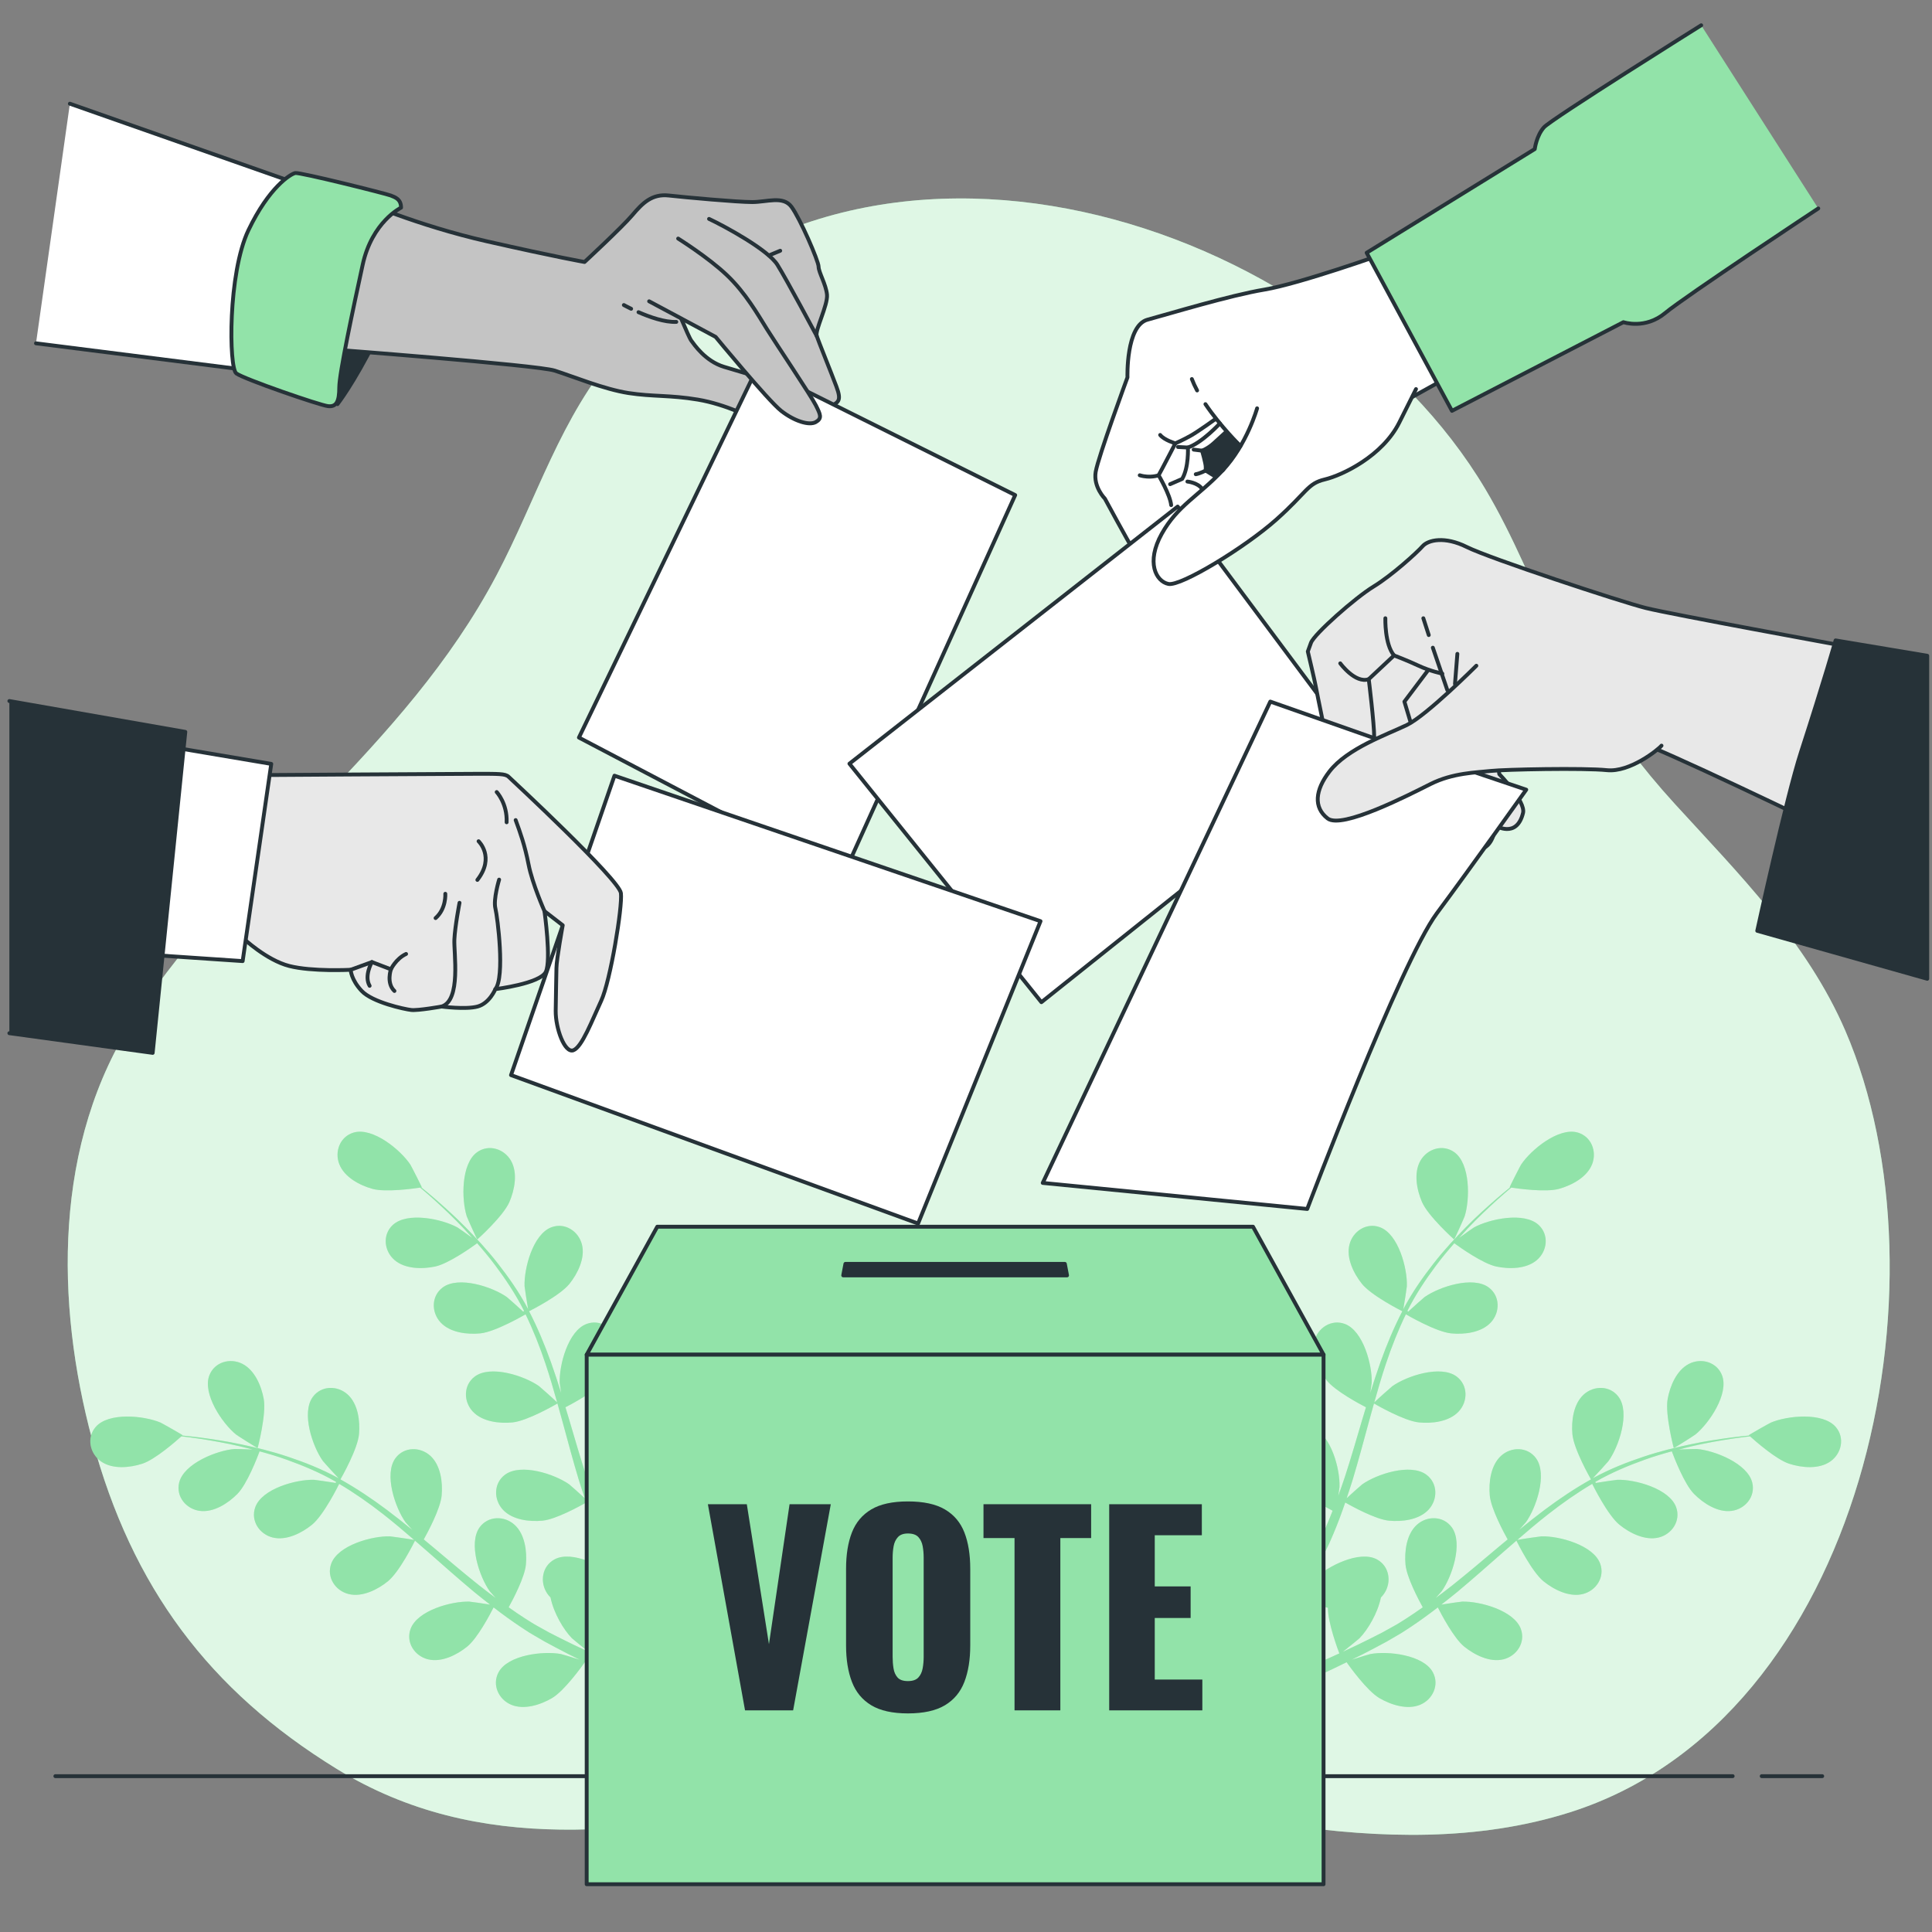 <?xml version="1.0" encoding="utf-8"?>
<!-- Generator: Adobe Illustrator 27.5.0, SVG Export Plug-In . SVG Version: 6.00 Build 0)  -->
<svg version="1.1" xmlns="http://www.w3.org/2000/svg" xmlns:xlink="http://www.w3.org/1999/xlink" x="0px" y="0px"
	 viewBox="0 0 500 500" style="enable-background:new 0 0 500 500;" xml:space="preserve">
<rect x="0" y="0" width="500" height="500" fill="#808080" stroke="none"/>
<g id="Background_Simple">
	<g>
		<path style="fill:#92E3A9;" d="M394.185,145.633c-2.985-6.51-6.132-12.922-9.766-19.032
			c-41.948-70.51-161.142-108.894-224.385-36.014c-15.073,17.37-21.007,38.361-31.527,58.282
			c-23.927,45.308-66.011,72.396-93.536,114.351c-21.336,32.523-20.586,74.204-11.11,109.362
			c10.298,38.204,30.266,64.886,63.225,85.168c36.95,22.738,77.864,16.425,119.282,8.512c18.627-3.558,37.83-7.189,56.648-5.831
			c23.56,1.7,46.586,8.55,69.887,11.88c24.232,3.463,49.5,4.281,73.338-3.265c76.34-24.166,99.319-137.412,71.331-202.283
			c-9.907-22.962-27.663-40.678-44.081-58.652C415.769,188.709,405.228,169.72,394.185,145.633z"/>
		<path style="opacity:0.7;fill:#FFFFFF;" d="M394.185,145.633c-2.985-6.51-6.132-12.922-9.766-19.032
			c-41.948-70.51-161.142-108.894-224.385-36.014c-15.073,17.37-21.007,38.361-31.527,58.282
			c-23.927,45.308-66.011,72.396-93.536,114.351c-21.336,32.523-20.586,74.204-11.11,109.362
			c10.298,38.204,30.266,64.886,63.225,85.168c36.95,22.738,77.864,16.425,119.282,8.512c18.627-3.558,37.83-7.189,56.648-5.831
			c23.56,1.7,46.586,8.55,69.887,11.88c24.232,3.463,49.5,4.281,73.338-3.265c76.34-24.166,99.319-137.412,71.331-202.283
			c-9.907-22.962-27.663-40.678-44.081-58.652C415.769,188.709,405.228,169.72,394.185,145.633z"/>
	</g>
</g>
<g id="Floor">
	<g>
		
			<line style="fill:none;stroke:#263238;stroke-linecap:round;stroke-linejoin:round;stroke-miterlimit:10;" x1="448.411" y1="459.668" x2="14.327" y2="459.668"/>
		
			<line style="fill:none;stroke:#263238;stroke-linecap:round;stroke-linejoin:round;stroke-miterlimit:10;" x1="471.587" y1="459.668" x2="455.928" y2="459.668"/>
	</g>
</g>
<g id="Plants">
	<g>
		<g>
			<path style="fill:#92E3A9;" d="M66.682,374.756c-0.024,0.091-5.285-3.251-5.593-3.5c-3.562-2.881-8.75-10.542-6.902-15.328
				c1.331-3.448,5.369-4.578,8.532-2.974c3.23,1.639,4.936,5.761,5.542,9.129C68.971,366.036,66.684,374.749,66.682,374.756z"/>
			<path style="fill:#92E3A9;" d="M131.835,311.071c-1.589,3.689-8.303,9.695-8.308,9.7c-0.07,0.062-2.615-5.626-2.735-6.004
				c-1.381-4.368-1.482-13.62,2.699-16.593c3.013-2.141,7.004-0.856,8.757,2.227C134.038,303.549,133.188,307.928,131.835,311.071z"
				/>
			<path style="fill:#92E3A9;" d="M147.388,332.241c-2.407,3.016-9.868,6.806-10.463,7.105c2.148,4.151,4.014,8.586,5.656,13.178
				c0.942,2.624,1.809,5.297,2.644,7.987c-0.199-1.285-0.367-2.435-0.373-2.599c-0.179-4.578,2.167-13.529,6.985-15.291
				c3.471-1.27,6.982,1.023,7.858,4.459c0.896,3.51-1.081,7.509-3.217,10.183c-2.167,2.713-8.462,6.072-10.141,6.938
				c0.31,1.036,0.631,2.066,0.936,3.102c1.466,4.974,2.909,9.944,4.474,14.774c0.55,1.703,1.154,3.359,1.753,5.019
				c-0.174-1.142-0.313-2.105-0.319-2.253c-0.179-4.578,2.167-13.529,6.985-15.291c3.472-1.27,6.982,1.023,7.858,4.46
				c0.895,3.509-1.082,7.509-3.217,10.183c-2.067,2.589-7.851,5.742-9.839,6.781c0.665,1.681,1.327,3.366,2.047,4.965
				c0.516,1.081,0.938,2.157,1.517,3.214c0.551,1.058,1.097,2.106,1.636,3.143c1.114,1.96,2.251,3.989,3.386,5.874
				c0.779,1.317,1.546,2.557,2.315,3.809c-0.568-1.688-1.61-5.017-1.665-5.305c-0.871-4.498,0.092-13.7,4.588-16.173
				c3.239-1.78,7.056-0.047,8.443,3.218c1.416,3.333,0.068,7.586-1.637,10.553c-1.878,3.265-8.39,7.981-9.208,8.565
				c1.28,2.067,2.544,4.065,3.767,5.931c4.214,6.464,7.97,11.689,10.65,15.31l-2.54,2.377c-0.079-0.111-0.15-0.21-0.231-0.325
				c-2.633-3.724-6.318-9.094-10.442-15.728c-1.308-2.094-2.663-4.357-4.034-6.694c-0.6,0.236-4.025,1.556-7.376,2.385
				c0.026,3.87-2.613,10.898-2.96,11.802c2.207,1.018,4.364,1.987,6.414,2.869c7.086,3.069,13.105,5.356,17.339,6.898l-2.788,2.609
				c-4.11-1.622-9.534-3.86-15.787-6.73c-2.245-1.025-4.625-2.164-7.057-3.358c-0.567,0.807-5.236,7.374-8.491,9.282
				c-2.952,1.73-7.194,3.113-10.538,1.725c-3.276-1.359-5.042-5.162-3.288-8.416c2.434-4.516,11.629-5.556,16.133-4.722
				c0.266,0.049,3.089,0.904,4.863,1.473c-0.991-0.493-1.959-0.96-2.973-1.48c-2.012-1.014-3.991-2.086-6.123-3.231
				c-1.01-0.589-2.031-1.184-3.062-1.785c-1.035-0.574-2.055-1.312-3.096-1.97c-2.38-1.576-4.716-3.288-7.03-5.066
				c-0.893,1.76-4.153,7.964-6.821,10.132c-2.656,2.156-6.639,4.167-10.156,3.301c-3.443-0.848-5.766-4.339-4.525-7.821
				c1.723-4.832,10.653-7.253,15.233-7.112c0.286,0.008,3.56,0.479,5.354,0.772c-1.383-1.079-2.769-2.15-4.132-3.287
				c-3.937-3.283-7.819-6.728-11.708-10.148c-1.191-1.049-2.389-2.078-3.586-3.114c-0.31,0.63-4.026,8.088-7.014,10.515
				c-2.656,2.157-6.639,4.167-10.156,3.302c-3.443-0.848-5.766-4.34-4.525-7.821c1.722-4.832,10.653-7.253,15.232-7.112
				c0.345,0.011,5.055,0.694,6.245,0.927c-2.636-2.28-5.283-4.528-7.982-6.638c-3.722-2.916-7.534-5.573-11.418-7.872
				c-0.144,0.294-3.986,8.095-7.047,10.581c-2.656,2.157-6.639,4.167-10.157,3.302c-3.443-0.848-5.766-4.339-4.525-7.821
				c1.723-4.833,10.653-7.253,15.232-7.112c0.301,0.009,3.889,0.526,5.591,0.813c0.054-0.152,0.044-0.125,0.098-0.277
				c-4.19-2.413-8.552-4.223-12.719-5.716c-2.412-0.87-4.766-1.566-7.072-2.191c-0.567,1.526-3.233,8.473-5.74,11.014
				c-2.403,2.436-6.141,4.871-9.732,4.398c-3.516-0.465-6.208-3.68-5.356-7.277c1.181-4.993,9.792-8.379,14.358-8.742
				c0.249-0.019,2.796,0.059,4.65,0.143c-1.045-0.266-2.118-0.561-3.125-0.797c-3.775-0.893-7.287-1.479-10.402-1.972
				c-1.774-0.266-3.382-0.472-4.89-0.649c-1.338,1.208-6.789,6.007-10.124,7.088c-3.255,1.054-7.695,1.493-10.663-0.582
				c-2.906-2.033-3.813-6.127-1.4-8.927c3.349-3.886,12.551-2.924,16.772-1.142c0.364,0.155,5.792,3.218,5.722,3.282
				c0,0-0.065,0.059-0.08,0.073c1.454,0.141,3.011,0.308,4.709,0.526c3.132,0.426,6.667,0.937,10.476,1.752
				c3.809,0.804,7.925,1.786,12.167,3.211c4.254,1.422,8.656,3.136,12.963,5.488c0.049,0.026,0.096,0.061,0.145,0.088
				c-1.046-1.079-3.87-4.195-4.06-4.459c-2.674-3.719-5.656-12.479-2.61-16.607c2.195-2.974,6.388-2.998,9.015-0.615
				c2.682,2.434,3.24,6.86,2.934,10.268c-0.345,3.844-4.476,11.12-4.808,11.698c4.082,2.278,8.085,4.947,11.988,7.87
				c2.233,1.669,4.43,3.42,6.611,5.203c-0.875-0.962-1.649-1.829-1.744-1.962c-2.674-3.72-5.656-12.479-2.61-16.607
				c2.195-2.974,6.388-2.998,9.015-0.616c2.683,2.433,3.24,6.86,2.935,10.268c-0.311,3.458-3.709,9.733-4.63,11.381
				c0.829,0.693,1.666,1.376,2.492,2.072c3.967,3.339,7.912,6.688,11.881,9.854c1.399,1.117,2.817,2.165,4.232,3.219
				c-0.776-0.856-1.422-1.583-1.509-1.703c-2.674-3.72-5.656-12.479-2.609-16.607c2.195-2.974,6.388-2.999,9.015-0.616
				c2.682,2.433,3.24,6.86,2.934,10.268c-0.296,3.3-3.38,9.12-4.466,11.084c1.482,1.035,2.964,2.075,4.446,3.012
				c1.027,0.616,1.973,1.281,3.038,1.844c1.043,0.578,2.076,1.151,3.099,1.718c2.011,1.02,4.078,2.085,6.064,3.031
				c1.377,0.668,2.7,1.28,4.032,1.899c-1.406-1.095-4.11-3.297-4.316-3.507c-2.131-2.174-4.722-6.525-5.528-10.534
				c-0.317-0.319-0.604-0.665-0.856-1.038c-1.982-2.941-1.357-7.088,1.901-8.833c4.522-2.424,12.764,1.781,16.062,4.961
				c0.195,0.187,2.077,2.459,3.243,3.911c-0.555-0.958-1.104-1.882-1.663-2.875c-1.119-1.956-2.178-3.941-3.325-6.073
				c-0.518-1.049-1.04-2.108-1.568-3.178c-0.547-1.05-0.99-2.228-1.496-3.35c-1.116-2.628-2.119-5.344-3.069-8.104
				c-1.715,0.975-7.857,4.352-11.278,4.687c-3.405,0.334-7.836-0.187-10.292-2.849c-2.404-2.607-2.416-6.8,0.54-9.02
				c4.103-3.08,12.887-0.173,16.628,2.471c0.233,0.165,2.705,2.364,4.039,3.598c-0.558-1.664-1.124-3.321-1.633-5.021
				c-1.473-4.91-2.81-9.925-4.167-14.923c-0.415-1.531-0.846-3.051-1.272-4.576c-0.607,0.354-7.82,4.525-11.651,4.901
				c-3.406,0.334-7.837-0.187-10.292-2.849c-2.404-2.607-2.415-6.799,0.541-9.019c4.103-3.081,12.887-0.172,16.628,2.471
				c0.282,0.199,3.833,3.368,4.697,4.218c-0.94-3.355-1.908-6.691-2.996-9.94c-1.495-4.486-3.21-8.804-5.18-12.864
				c-0.282,0.165-7.791,4.553-11.715,4.938c-3.405,0.335-7.836-0.187-10.292-2.849c-2.404-2.607-2.415-6.8,0.541-9.019
				c4.103-3.081,12.887-0.173,16.628,2.471c0.246,0.173,2.956,2.587,4.217,3.763c0.129-0.097,0.105-0.079,0.234-0.176
				c-2.164-4.325-4.804-8.242-7.457-11.787c-1.532-2.056-3.111-3.935-4.689-5.73c-1.314,0.961-7.371,5.284-10.865,6.021
				c-3.348,0.706-7.81,0.675-10.543-1.701c-2.676-2.327-3.148-6.494-0.453-9.025c3.739-3.512,12.789-1.586,16.798,0.63
				c0.218,0.12,2.299,1.591,3.799,2.683c-0.724-0.798-1.457-1.636-2.167-2.388c-2.656-2.828-5.262-5.254-7.588-7.384
				c-1.332-1.201-2.561-2.259-3.721-3.238c-1.782,0.269-8.976,1.265-12.354,0.327c-3.297-0.916-7.242-3-8.573-6.368
				c-1.303-3.299,0.199-7.214,3.756-8.218c4.937-1.394,12.081,4.486,14.619,8.301c0.219,0.33,3.055,5.879,2.962,5.895
				c0,0-0.087,0.013-0.107,0.016c1.135,0.919,2.342,1.919,3.637,3.036c2.376,2.083,5.044,4.459,7.771,7.241
				c2.733,2.772,5.625,5.861,8.376,9.39c2.763,3.533,5.49,7.39,7.785,11.729c0.026,0.049,0.046,0.103,0.072,0.152
				c-0.277-1.477-0.914-5.634-0.927-5.958c-0.179-4.578,2.167-13.528,6.985-15.291c3.471-1.27,6.982,1.023,7.858,4.46
				C151.5,325.568,149.523,329.567,147.388,332.241z"/>
			<path style="opacity:0.3;fill:#92E3A9;" d="M131.835,311.071c-1.589,3.689-8.303,9.695-8.308,9.7
				c-0.07,0.062-2.615-5.626-2.735-6.004c-1.381-4.368-1.482-13.62,2.699-16.593c3.013-2.141,7.004-0.856,8.757,2.227
				C134.038,303.549,133.188,307.928,131.835,311.071z"/>
			<path style="opacity:0.3;fill:#92E3A9;" d="M66.682,374.756c-0.024,0.091-5.285-3.251-5.593-3.5
				c-3.562-2.881-8.75-10.542-6.902-15.328c1.331-3.448,5.369-4.578,8.532-2.974c3.23,1.639,4.936,5.761,5.542,9.129
				C68.971,366.036,66.684,374.749,66.682,374.756z"/>
			<path style="opacity:0.3;fill:#92E3A9;" d="M147.388,332.241c-2.407,3.016-9.868,6.806-10.463,7.105
				c2.148,4.151,4.014,8.586,5.656,13.178c0.942,2.624,1.809,5.297,2.644,7.987c-0.199-1.285-0.367-2.435-0.373-2.599
				c-0.179-4.578,2.167-13.529,6.985-15.291c3.471-1.27,6.982,1.023,7.858,4.459c0.896,3.51-1.081,7.509-3.217,10.183
				c-2.167,2.713-8.462,6.072-10.141,6.938c0.31,1.036,0.631,2.066,0.936,3.102c1.466,4.974,2.909,9.944,4.474,14.774
				c0.55,1.703,1.154,3.359,1.753,5.019c-0.174-1.142-0.313-2.105-0.319-2.253c-0.179-4.578,2.167-13.529,6.985-15.291
				c3.472-1.27,6.982,1.023,7.858,4.46c0.895,3.509-1.082,7.509-3.217,10.183c-2.067,2.589-7.851,5.742-9.839,6.781
				c0.665,1.681,1.327,3.366,2.047,4.965c0.516,1.081,0.938,2.157,1.517,3.214c0.551,1.058,1.097,2.106,1.636,3.143
				c1.114,1.96,2.251,3.989,3.386,5.874c0.779,1.317,1.546,2.557,2.315,3.809c-0.568-1.688-1.61-5.017-1.665-5.305
				c-0.871-4.498,0.092-13.7,4.588-16.173c3.239-1.78,7.056-0.047,8.443,3.218c1.416,3.333,0.068,7.586-1.637,10.553
				c-1.878,3.265-8.39,7.981-9.208,8.565c1.28,2.067,2.544,4.065,3.767,5.931c4.214,6.464,7.97,11.689,10.65,15.31l-2.54,2.377
				c-0.079-0.111-0.15-0.21-0.231-0.325c-2.633-3.724-6.318-9.094-10.442-15.728c-1.308-2.094-2.663-4.357-4.034-6.694
				c-0.6,0.236-4.025,1.556-7.376,2.385c0.026,3.87-2.613,10.898-2.96,11.802c2.207,1.018,4.364,1.987,6.414,2.869
				c7.086,3.069,13.105,5.356,17.339,6.898l-2.788,2.609c-4.11-1.622-9.534-3.86-15.787-6.73c-2.245-1.025-4.625-2.164-7.057-3.358
				c-0.567,0.807-5.236,7.374-8.491,9.282c-2.952,1.73-7.194,3.113-10.538,1.725c-3.276-1.359-5.042-5.162-3.288-8.416
				c2.434-4.516,11.629-5.556,16.133-4.722c0.266,0.049,3.089,0.904,4.863,1.473c-0.991-0.493-1.959-0.96-2.973-1.48
				c-2.012-1.014-3.991-2.086-6.123-3.231c-1.01-0.589-2.031-1.184-3.062-1.785c-1.035-0.574-2.055-1.312-3.096-1.97
				c-2.38-1.576-4.716-3.288-7.03-5.066c-0.893,1.76-4.153,7.964-6.821,10.132c-2.656,2.156-6.639,4.167-10.156,3.301
				c-3.443-0.848-5.766-4.339-4.525-7.821c1.723-4.832,10.653-7.253,15.233-7.112c0.286,0.008,3.56,0.479,5.354,0.772
				c-1.383-1.079-2.769-2.15-4.132-3.287c-3.937-3.283-7.819-6.728-11.708-10.148c-1.191-1.049-2.389-2.078-3.586-3.114
				c-0.31,0.63-4.026,8.088-7.014,10.515c-2.656,2.157-6.639,4.167-10.156,3.302c-3.443-0.848-5.766-4.34-4.525-7.821
				c1.722-4.832,10.653-7.253,15.232-7.112c0.345,0.011,5.055,0.694,6.245,0.927c-2.636-2.28-5.283-4.528-7.982-6.638
				c-3.722-2.916-7.534-5.573-11.418-7.872c-0.144,0.294-3.986,8.095-7.047,10.581c-2.656,2.157-6.639,4.167-10.157,3.302
				c-3.443-0.848-5.766-4.339-4.525-7.821c1.723-4.833,10.653-7.253,15.232-7.112c0.301,0.009,3.889,0.526,5.591,0.813
				c0.054-0.152,0.044-0.125,0.098-0.277c-4.19-2.413-8.552-4.223-12.719-5.716c-2.412-0.87-4.766-1.566-7.072-2.191
				c-0.567,1.526-3.233,8.473-5.74,11.014c-2.403,2.436-6.141,4.871-9.732,4.398c-3.516-0.465-6.208-3.68-5.356-7.277
				c1.181-4.993,9.792-8.379,14.358-8.742c0.249-0.019,2.796,0.059,4.65,0.143c-1.045-0.266-2.118-0.561-3.125-0.797
				c-3.775-0.893-7.287-1.479-10.402-1.972c-1.774-0.266-3.382-0.472-4.89-0.649c-1.338,1.208-6.789,6.007-10.124,7.088
				c-3.255,1.054-7.695,1.493-10.663-0.582c-2.906-2.033-3.813-6.127-1.4-8.927c3.349-3.886,12.551-2.924,16.772-1.142
				c0.364,0.155,5.792,3.218,5.722,3.282c0,0-0.065,0.059-0.08,0.073c1.454,0.141,3.011,0.308,4.709,0.526
				c3.132,0.426,6.667,0.937,10.476,1.752c3.809,0.804,7.925,1.786,12.167,3.211c4.254,1.422,8.656,3.136,12.963,5.488
				c0.049,0.026,0.096,0.061,0.145,0.088c-1.046-1.079-3.87-4.195-4.06-4.459c-2.674-3.719-5.656-12.479-2.61-16.607
				c2.195-2.974,6.388-2.998,9.015-0.615c2.682,2.434,3.24,6.86,2.934,10.268c-0.345,3.844-4.476,11.12-4.808,11.698
				c4.082,2.278,8.085,4.947,11.988,7.87c2.233,1.669,4.43,3.42,6.611,5.203c-0.875-0.962-1.649-1.829-1.744-1.962
				c-2.674-3.72-5.656-12.479-2.61-16.607c2.195-2.974,6.388-2.998,9.015-0.616c2.683,2.433,3.24,6.86,2.935,10.268
				c-0.311,3.458-3.709,9.733-4.63,11.381c0.829,0.693,1.666,1.376,2.492,2.072c3.967,3.339,7.912,6.688,11.881,9.854
				c1.399,1.117,2.817,2.165,4.232,3.219c-0.776-0.856-1.422-1.583-1.509-1.703c-2.674-3.72-5.656-12.479-2.609-16.607
				c2.195-2.974,6.388-2.999,9.015-0.616c2.682,2.433,3.24,6.86,2.934,10.268c-0.296,3.3-3.38,9.12-4.466,11.084
				c1.482,1.035,2.964,2.075,4.446,3.012c1.027,0.616,1.973,1.281,3.038,1.844c1.043,0.578,2.076,1.151,3.099,1.718
				c2.011,1.02,4.078,2.085,6.064,3.031c1.377,0.668,2.7,1.28,4.032,1.899c-1.406-1.095-4.11-3.297-4.316-3.507
				c-2.131-2.174-4.722-6.525-5.528-10.534c-0.317-0.319-0.604-0.665-0.856-1.038c-1.982-2.941-1.357-7.088,1.901-8.833
				c4.522-2.424,12.764,1.781,16.062,4.961c0.195,0.187,2.077,2.459,3.243,3.911c-0.555-0.958-1.104-1.882-1.663-2.875
				c-1.119-1.956-2.178-3.941-3.325-6.073c-0.518-1.049-1.04-2.108-1.568-3.178c-0.547-1.05-0.99-2.228-1.496-3.35
				c-1.116-2.628-2.119-5.344-3.069-8.104c-1.715,0.975-7.857,4.352-11.278,4.687c-3.405,0.334-7.836-0.187-10.292-2.849
				c-2.404-2.607-2.416-6.8,0.54-9.02c4.103-3.08,12.887-0.173,16.628,2.471c0.233,0.165,2.705,2.364,4.039,3.598
				c-0.558-1.664-1.124-3.321-1.633-5.021c-1.473-4.91-2.81-9.925-4.167-14.923c-0.415-1.531-0.846-3.051-1.272-4.576
				c-0.607,0.354-7.82,4.525-11.651,4.901c-3.406,0.334-7.837-0.187-10.292-2.849c-2.404-2.607-2.415-6.799,0.541-9.019
				c4.103-3.081,12.887-0.172,16.628,2.471c0.282,0.199,3.833,3.368,4.697,4.218c-0.94-3.355-1.908-6.691-2.996-9.94
				c-1.495-4.486-3.21-8.804-5.18-12.864c-0.282,0.165-7.791,4.553-11.715,4.938c-3.405,0.335-7.836-0.187-10.292-2.849
				c-2.404-2.607-2.415-6.8,0.541-9.019c4.103-3.081,12.887-0.173,16.628,2.471c0.246,0.173,2.956,2.587,4.217,3.763
				c0.129-0.097,0.105-0.079,0.234-0.176c-2.164-4.325-4.804-8.242-7.457-11.787c-1.532-2.056-3.111-3.935-4.689-5.73
				c-1.314,0.961-7.371,5.284-10.865,6.021c-3.348,0.706-7.81,0.675-10.543-1.701c-2.676-2.327-3.148-6.494-0.453-9.025
				c3.739-3.512,12.789-1.586,16.798,0.63c0.218,0.12,2.299,1.591,3.799,2.683c-0.724-0.798-1.457-1.636-2.167-2.388
				c-2.656-2.828-5.262-5.254-7.588-7.384c-1.332-1.201-2.561-2.259-3.721-3.238c-1.782,0.269-8.976,1.265-12.354,0.327
				c-3.297-0.916-7.242-3-8.573-6.368c-1.303-3.299,0.199-7.214,3.756-8.218c4.937-1.394,12.081,4.486,14.619,8.301
				c0.219,0.33,3.055,5.879,2.962,5.895c0,0-0.087,0.013-0.107,0.016c1.135,0.919,2.342,1.919,3.637,3.036
				c2.376,2.083,5.044,4.459,7.771,7.241c2.733,2.772,5.625,5.861,8.376,9.39c2.763,3.533,5.49,7.39,7.785,11.729
				c0.026,0.049,0.046,0.103,0.072,0.152c-0.277-1.477-0.914-5.634-0.927-5.958c-0.179-4.578,2.167-13.528,6.985-15.291
				c3.471-1.27,6.982,1.023,7.858,4.46C151.5,325.568,149.523,329.567,147.388,332.241z"/>
		</g>
		<g>
			<path style="fill:#92E3A9;" d="M433.163,374.756c0.024,0.091,5.285-3.251,5.593-3.5c3.562-2.881,8.75-10.542,6.902-15.328
				c-1.331-3.448-5.369-4.578-8.532-2.974c-3.23,1.639-4.936,5.761-5.542,9.129C430.874,366.036,433.162,374.749,433.163,374.756z"
				/>
			<path style="fill:#92E3A9;" d="M368.011,311.071c1.589,3.689,8.303,9.695,8.308,9.7c0.07,0.062,2.615-5.626,2.735-6.004
				c1.381-4.368,1.482-13.62-2.699-16.593c-3.013-2.141-7.004-0.856-8.757,2.227C365.807,303.549,366.658,307.928,368.011,311.071z"
				/>
			<path style="fill:#92E3A9;" d="M352.458,332.241c2.407,3.016,9.868,6.806,10.463,7.105c-2.148,4.151-4.014,8.586-5.656,13.178
				c-0.942,2.624-1.809,5.297-2.644,7.987c0.199-1.285,0.367-2.435,0.373-2.599c0.179-4.578-2.167-13.529-6.985-15.291
				c-3.471-1.27-6.982,1.023-7.858,4.459c-0.895,3.51,1.082,7.509,3.217,10.183c2.167,2.713,8.462,6.072,10.141,6.938
				c-0.31,1.036-0.631,2.066-0.936,3.102c-1.466,4.974-2.909,9.944-4.474,14.774c-0.55,1.703-1.154,3.359-1.753,5.019
				c0.175-1.142,0.313-2.105,0.319-2.253c0.179-4.578-2.167-13.529-6.985-15.291c-3.472-1.27-6.982,1.023-7.858,4.46
				c-0.894,3.509,1.082,7.509,3.217,10.183c2.067,2.589,7.851,5.742,9.839,6.781c-0.665,1.681-1.327,3.366-2.047,4.965
				c-0.516,1.081-0.938,2.157-1.517,3.214c-0.551,1.058-1.097,2.106-1.636,3.143c-1.114,1.96-2.251,3.989-3.386,5.874
				c-0.779,1.317-1.546,2.557-2.315,3.809c0.568-1.688,1.61-5.017,1.665-5.305c0.871-4.498-0.092-13.7-4.588-16.173
				c-3.239-1.78-7.056-0.047-8.443,3.218c-1.416,3.333-0.068,7.586,1.637,10.553c1.878,3.265,8.39,7.981,9.208,8.565
				c-1.28,2.067-2.544,4.065-3.767,5.931c-4.214,6.464-7.97,11.689-10.65,15.31l2.54,2.377c0.079-0.111,0.15-0.21,0.231-0.325
				c2.633-3.724,6.319-9.094,10.442-15.728c1.308-2.094,2.663-4.357,4.034-6.694c0.6,0.236,4.025,1.556,7.376,2.385
				c-0.026,3.87,2.613,10.898,2.96,11.802c-2.207,1.018-4.364,1.987-6.414,2.869c-7.086,3.069-13.105,5.356-17.339,6.898
				l2.788,2.609c4.11-1.622,9.534-3.86,15.787-6.73c2.245-1.025,4.625-2.164,7.057-3.358c0.567,0.807,5.236,7.374,8.491,9.282
				c2.952,1.73,7.194,3.113,10.539,1.725c3.276-1.359,5.042-5.162,3.288-8.416c-2.434-4.516-11.629-5.556-16.133-4.722
				c-0.266,0.049-3.09,0.904-4.862,1.473c0.991-0.493,1.959-0.96,2.973-1.48c2.012-1.014,3.991-2.086,6.123-3.231
				c1.01-0.589,2.031-1.184,3.062-1.785c1.035-0.574,2.055-1.312,3.096-1.97c2.38-1.576,4.716-3.288,7.03-5.066
				c0.893,1.76,4.152,7.964,6.821,10.132c2.656,2.156,6.639,4.167,10.156,3.301c3.443-0.848,5.766-4.339,4.525-7.821
				c-1.723-4.832-10.653-7.253-15.233-7.112c-0.286,0.008-3.56,0.479-5.354,0.772c1.383-1.079,2.769-2.15,4.132-3.287
				c3.937-3.283,7.82-6.728,11.708-10.148c1.191-1.049,2.389-2.078,3.586-3.114c0.31,0.63,4.026,8.088,7.014,10.515
				c2.656,2.157,6.639,4.167,10.156,3.302c3.443-0.848,5.766-4.34,4.525-7.821c-1.722-4.832-10.653-7.253-15.232-7.112
				c-0.345,0.011-5.055,0.694-6.245,0.927c2.635-2.28,5.283-4.528,7.982-6.638c3.722-2.916,7.534-5.573,11.417-7.872
				c0.144,0.294,3.986,8.095,7.047,10.581c2.656,2.157,6.639,4.167,10.156,3.302c3.443-0.848,5.766-4.339,4.525-7.821
				c-1.723-4.833-10.653-7.253-15.232-7.112c-0.301,0.009-3.889,0.526-5.59,0.813c-0.054-0.152-0.044-0.125-0.098-0.277
				c4.19-2.413,8.552-4.223,12.72-5.716c2.412-0.87,4.766-1.566,7.072-2.191c0.567,1.526,3.233,8.473,5.74,11.014
				c2.404,2.436,6.141,4.871,9.732,4.398c3.516-0.465,6.208-3.68,5.356-7.277c-1.181-4.993-9.792-8.379-14.358-8.742
				c-0.249-0.019-2.796,0.059-4.65,0.143c1.045-0.266,2.118-0.561,3.125-0.797c3.775-0.893,7.287-1.479,10.402-1.972
				c1.774-0.266,3.382-0.472,4.89-0.649c1.338,1.208,6.789,6.007,10.124,7.088c3.255,1.054,7.695,1.493,10.663-0.582
				c2.906-2.033,3.813-6.127,1.4-8.927c-3.349-3.886-12.551-2.924-16.772-1.142c-0.364,0.155-5.792,3.218-5.723,3.282
				c0,0,0.065,0.059,0.081,0.073c-1.454,0.141-3.011,0.308-4.709,0.526c-3.132,0.426-6.667,0.937-10.476,1.752
				c-3.809,0.804-7.925,1.786-12.167,3.211c-4.254,1.422-8.656,3.136-12.963,5.488c-0.049,0.026-0.096,0.061-0.145,0.088
				c1.046-1.079,3.87-4.195,4.06-4.459c2.674-3.719,5.656-12.479,2.61-16.607c-2.195-2.974-6.388-2.998-9.015-0.615
				c-2.682,2.434-3.24,6.86-2.934,10.268c0.345,3.844,4.476,11.12,4.808,11.698c-4.082,2.278-8.085,4.947-11.988,7.87
				c-2.233,1.669-4.43,3.42-6.611,5.203c0.875-0.962,1.649-1.829,1.745-1.962c2.674-3.72,5.656-12.479,2.61-16.607
				c-2.195-2.974-6.388-2.998-9.015-0.616c-2.683,2.433-3.24,6.86-2.935,10.268c0.31,3.458,3.708,9.733,4.63,11.381
				c-0.829,0.693-1.666,1.376-2.492,2.072c-3.967,3.339-7.912,6.688-11.881,9.854c-1.399,1.117-2.817,2.165-4.232,3.219
				c0.776-0.856,1.422-1.583,1.509-1.703c2.674-3.72,5.656-12.479,2.609-16.607c-2.195-2.974-6.388-2.999-9.015-0.616
				c-2.682,2.433-3.24,6.86-2.934,10.268c0.296,3.3,3.38,9.12,4.466,11.084c-1.482,1.035-2.964,2.075-4.446,3.012
				c-1.027,0.616-1.973,1.281-3.038,1.844c-1.043,0.578-2.076,1.151-3.099,1.718c-2.011,1.02-4.078,2.085-6.065,3.031
				c-1.376,0.668-2.7,1.28-4.032,1.899c1.406-1.095,4.111-3.297,4.316-3.507c2.131-2.174,4.722-6.525,5.528-10.534
				c0.317-0.319,0.604-0.665,0.856-1.038c1.982-2.941,1.357-7.088-1.901-8.833c-4.522-2.424-12.764,1.781-16.062,4.961
				c-0.194,0.187-2.077,2.459-3.242,3.911c0.555-0.958,1.104-1.882,1.663-2.875c1.119-1.956,2.178-3.941,3.325-6.073
				c0.517-1.049,1.04-2.108,1.568-3.178c0.547-1.05,0.99-2.228,1.496-3.35c1.116-2.628,2.119-5.344,3.069-8.104
				c1.715,0.975,7.857,4.352,11.278,4.687c3.405,0.334,7.836-0.187,10.292-2.849c2.405-2.607,2.416-6.8-0.54-9.02
				c-4.103-3.08-12.887-0.173-16.628,2.471c-0.233,0.165-2.705,2.364-4.039,3.598c0.558-1.664,1.124-3.321,1.633-5.021
				c1.473-4.91,2.81-9.925,4.167-14.923c0.415-1.531,0.846-3.051,1.272-4.576c0.607,0.354,7.82,4.525,11.651,4.901
				c3.405,0.334,7.837-0.187,10.292-2.849c2.404-2.607,2.415-6.799-0.54-9.019c-4.103-3.081-12.887-0.172-16.628,2.471
				c-0.282,0.199-3.833,3.368-4.697,4.218c0.94-3.355,1.908-6.691,2.996-9.94c1.495-4.486,3.21-8.804,5.18-12.864
				c0.282,0.165,7.791,4.553,11.715,4.938c3.405,0.335,7.836-0.187,10.292-2.849c2.404-2.607,2.415-6.8-0.541-9.019
				c-4.103-3.081-12.887-0.173-16.628,2.471c-0.246,0.173-2.956,2.587-4.217,3.763c-0.129-0.097-0.105-0.079-0.234-0.176
				c2.164-4.325,4.804-8.242,7.457-11.787c1.532-2.056,3.111-3.935,4.689-5.73c1.315,0.961,7.371,5.284,10.865,6.021
				c3.348,0.706,7.81,0.675,10.543-1.701c2.676-2.327,3.148-6.494,0.453-9.025c-3.739-3.512-12.789-1.586-16.798,0.63
				c-0.218,0.12-2.299,1.591-3.799,2.683c0.724-0.798,1.457-1.636,2.167-2.388c2.656-2.828,5.262-5.254,7.588-7.384
				c1.332-1.201,2.561-2.259,3.721-3.238c1.782,0.269,8.976,1.265,12.354,0.327c3.297-0.916,7.242-3,8.573-6.368
				c1.303-3.299-0.199-7.214-3.756-8.218c-4.937-1.394-12.081,4.486-14.619,8.301c-0.219,0.33-3.055,5.879-2.962,5.895
				c0,0,0.087,0.013,0.107,0.016c-1.135,0.919-2.342,1.919-3.637,3.036c-2.376,2.083-5.043,4.459-7.771,7.241
				c-2.733,2.772-5.625,5.861-8.376,9.39c-2.763,3.533-5.49,7.39-7.785,11.729c-0.026,0.049-0.046,0.103-0.072,0.152
				c0.277-1.477,0.914-5.634,0.927-5.958c0.179-4.578-2.167-13.528-6.985-15.291c-3.471-1.27-6.982,1.023-7.858,4.46
				C348.345,325.568,350.322,329.567,352.458,332.241z"/>
			<path style="opacity:0.3;fill:#92E3A9;" d="M368.011,311.071c1.589,3.689,8.303,9.695,8.308,9.7
				c0.07,0.062,2.615-5.626,2.735-6.004c1.381-4.368,1.482-13.62-2.699-16.593c-3.013-2.141-7.004-0.856-8.757,2.227
				C365.807,303.549,366.658,307.928,368.011,311.071z"/>
			<path style="opacity:0.3;fill:#92E3A9;" d="M433.163,374.756c0.024,0.091,5.285-3.251,5.593-3.5
				c3.562-2.881,8.75-10.542,6.902-15.328c-1.331-3.448-5.369-4.578-8.532-2.974c-3.23,1.639-4.936,5.761-5.542,9.129
				C430.874,366.036,433.162,374.749,433.163,374.756z"/>
			<path style="opacity:0.3;fill:#92E3A9;" d="M352.458,332.241c2.407,3.016,9.868,6.806,10.463,7.105
				c-2.148,4.151-4.014,8.586-5.656,13.178c-0.942,2.624-1.809,5.297-2.644,7.987c0.199-1.285,0.367-2.435,0.373-2.599
				c0.179-4.578-2.167-13.529-6.985-15.291c-3.471-1.27-6.982,1.023-7.858,4.459c-0.895,3.51,1.082,7.509,3.217,10.183
				c2.167,2.713,8.462,6.072,10.141,6.938c-0.31,1.036-0.631,2.066-0.936,3.102c-1.466,4.974-2.909,9.944-4.474,14.774
				c-0.55,1.703-1.154,3.359-1.753,5.019c0.175-1.142,0.313-2.105,0.319-2.253c0.179-4.578-2.167-13.529-6.985-15.291
				c-3.472-1.27-6.982,1.023-7.858,4.46c-0.894,3.509,1.082,7.509,3.217,10.183c2.067,2.589,7.851,5.742,9.839,6.781
				c-0.665,1.681-1.327,3.366-2.047,4.965c-0.516,1.081-0.938,2.157-1.517,3.214c-0.551,1.058-1.097,2.106-1.636,3.143
				c-1.114,1.96-2.251,3.989-3.386,5.874c-0.779,1.317-1.546,2.557-2.315,3.809c0.568-1.688,1.61-5.017,1.665-5.305
				c0.871-4.498-0.092-13.7-4.588-16.173c-3.239-1.78-7.056-0.047-8.443,3.218c-1.416,3.333-0.068,7.586,1.637,10.553
				c1.878,3.265,8.39,7.981,9.208,8.565c-1.28,2.067-2.544,4.065-3.767,5.931c-4.214,6.464-7.97,11.689-10.65,15.31l2.54,2.377
				c0.079-0.111,0.15-0.21,0.231-0.325c2.633-3.724,6.319-9.094,10.442-15.728c1.308-2.094,2.663-4.357,4.034-6.694
				c0.6,0.236,4.025,1.556,7.376,2.385c-0.026,3.87,2.613,10.898,2.96,11.802c-2.207,1.018-4.364,1.987-6.414,2.869
				c-7.086,3.069-13.105,5.356-17.339,6.898l2.788,2.609c4.11-1.622,9.534-3.86,15.787-6.73c2.245-1.025,4.625-2.164,7.057-3.358
				c0.567,0.807,5.236,7.374,8.491,9.282c2.952,1.73,7.194,3.113,10.539,1.725c3.276-1.359,5.042-5.162,3.288-8.416
				c-2.434-4.516-11.629-5.556-16.133-4.722c-0.266,0.049-3.09,0.904-4.862,1.473c0.991-0.493,1.959-0.96,2.973-1.48
				c2.012-1.014,3.991-2.086,6.123-3.231c1.01-0.589,2.031-1.184,3.062-1.785c1.035-0.574,2.055-1.312,3.096-1.97
				c2.38-1.576,4.716-3.288,7.03-5.066c0.893,1.76,4.152,7.964,6.821,10.132c2.656,2.156,6.639,4.167,10.156,3.301
				c3.443-0.848,5.766-4.339,4.525-7.821c-1.723-4.832-10.653-7.253-15.233-7.112c-0.286,0.008-3.56,0.479-5.354,0.772
				c1.383-1.079,2.769-2.15,4.132-3.287c3.937-3.283,7.82-6.728,11.708-10.148c1.191-1.049,2.389-2.078,3.586-3.114
				c0.31,0.63,4.026,8.088,7.014,10.515c2.656,2.157,6.639,4.167,10.156,3.302c3.443-0.848,5.766-4.34,4.525-7.821
				c-1.722-4.832-10.653-7.253-15.232-7.112c-0.345,0.011-5.055,0.694-6.245,0.927c2.635-2.28,5.283-4.528,7.982-6.638
				c3.722-2.916,7.534-5.573,11.417-7.872c0.144,0.294,3.986,8.095,7.047,10.581c2.656,2.157,6.639,4.167,10.156,3.302
				c3.443-0.848,5.766-4.339,4.525-7.821c-1.723-4.833-10.653-7.253-15.232-7.112c-0.301,0.009-3.889,0.526-5.59,0.813
				c-0.054-0.152-0.044-0.125-0.098-0.277c4.19-2.413,8.552-4.223,12.72-5.716c2.412-0.87,4.766-1.566,7.072-2.191
				c0.567,1.526,3.233,8.473,5.74,11.014c2.404,2.436,6.141,4.871,9.732,4.398c3.516-0.465,6.208-3.68,5.356-7.277
				c-1.181-4.993-9.792-8.379-14.358-8.742c-0.249-0.019-2.796,0.059-4.65,0.143c1.045-0.266,2.118-0.561,3.125-0.797
				c3.775-0.893,7.287-1.479,10.402-1.972c1.774-0.266,3.382-0.472,4.89-0.649c1.338,1.208,6.789,6.007,10.124,7.088
				c3.255,1.054,7.695,1.493,10.663-0.582c2.906-2.033,3.813-6.127,1.4-8.927c-3.349-3.886-12.551-2.924-16.772-1.142
				c-0.364,0.155-5.792,3.218-5.723,3.282c0,0,0.065,0.059,0.081,0.073c-1.454,0.141-3.011,0.308-4.709,0.526
				c-3.132,0.426-6.667,0.937-10.476,1.752c-3.809,0.804-7.925,1.786-12.167,3.211c-4.254,1.422-8.656,3.136-12.963,5.488
				c-0.049,0.026-0.096,0.061-0.145,0.088c1.046-1.079,3.87-4.195,4.06-4.459c2.674-3.719,5.656-12.479,2.61-16.607
				c-2.195-2.974-6.388-2.998-9.015-0.615c-2.682,2.434-3.24,6.86-2.934,10.268c0.345,3.844,4.476,11.12,4.808,11.698
				c-4.082,2.278-8.085,4.947-11.988,7.87c-2.233,1.669-4.43,3.42-6.611,5.203c0.875-0.962,1.649-1.829,1.745-1.962
				c2.674-3.72,5.656-12.479,2.61-16.607c-2.195-2.974-6.388-2.998-9.015-0.616c-2.683,2.433-3.24,6.86-2.935,10.268
				c0.31,3.458,3.708,9.733,4.63,11.381c-0.829,0.693-1.666,1.376-2.492,2.072c-3.967,3.339-7.912,6.688-11.881,9.854
				c-1.399,1.117-2.817,2.165-4.232,3.219c0.776-0.856,1.422-1.583,1.509-1.703c2.674-3.72,5.656-12.479,2.609-16.607
				c-2.195-2.974-6.388-2.999-9.015-0.616c-2.682,2.433-3.24,6.86-2.934,10.268c0.296,3.3,3.38,9.12,4.466,11.084
				c-1.482,1.035-2.964,2.075-4.446,3.012c-1.027,0.616-1.973,1.281-3.038,1.844c-1.043,0.578-2.076,1.151-3.099,1.718
				c-2.011,1.02-4.078,2.085-6.065,3.031c-1.376,0.668-2.7,1.28-4.032,1.899c1.406-1.095,4.111-3.297,4.316-3.507
				c2.131-2.174,4.722-6.525,5.528-10.534c0.317-0.319,0.604-0.665,0.856-1.038c1.982-2.941,1.357-7.088-1.901-8.833
				c-4.522-2.424-12.764,1.781-16.062,4.961c-0.194,0.187-2.077,2.459-3.242,3.911c0.555-0.958,1.104-1.882,1.663-2.875
				c1.119-1.956,2.178-3.941,3.325-6.073c0.517-1.049,1.04-2.108,1.568-3.178c0.547-1.05,0.99-2.228,1.496-3.35
				c1.116-2.628,2.119-5.344,3.069-8.104c1.715,0.975,7.857,4.352,11.278,4.687c3.405,0.334,7.836-0.187,10.292-2.849
				c2.405-2.607,2.416-6.8-0.54-9.02c-4.103-3.08-12.887-0.173-16.628,2.471c-0.233,0.165-2.705,2.364-4.039,3.598
				c0.558-1.664,1.124-3.321,1.633-5.021c1.473-4.91,2.81-9.925,4.167-14.923c0.415-1.531,0.846-3.051,1.272-4.576
				c0.607,0.354,7.82,4.525,11.651,4.901c3.405,0.334,7.837-0.187,10.292-2.849c2.404-2.607,2.415-6.799-0.54-9.019
				c-4.103-3.081-12.887-0.172-16.628,2.471c-0.282,0.199-3.833,3.368-4.697,4.218c0.94-3.355,1.908-6.691,2.996-9.94
				c1.495-4.486,3.21-8.804,5.18-12.864c0.282,0.165,7.791,4.553,11.715,4.938c3.405,0.335,7.836-0.187,10.292-2.849
				c2.404-2.607,2.415-6.8-0.541-9.019c-4.103-3.081-12.887-0.173-16.628,2.471c-0.246,0.173-2.956,2.587-4.217,3.763
				c-0.129-0.097-0.105-0.079-0.234-0.176c2.164-4.325,4.804-8.242,7.457-11.787c1.532-2.056,3.111-3.935,4.689-5.73
				c1.315,0.961,7.371,5.284,10.865,6.021c3.348,0.706,7.81,0.675,10.543-1.701c2.676-2.327,3.148-6.494,0.453-9.025
				c-3.739-3.512-12.789-1.586-16.798,0.63c-0.218,0.12-2.299,1.591-3.799,2.683c0.724-0.798,1.457-1.636,2.167-2.388
				c2.656-2.828,5.262-5.254,7.588-7.384c1.332-1.201,2.561-2.259,3.721-3.238c1.782,0.269,8.976,1.265,12.354,0.327
				c3.297-0.916,7.242-3,8.573-6.368c1.303-3.299-0.199-7.214-3.756-8.218c-4.937-1.394-12.081,4.486-14.619,8.301
				c-0.219,0.33-3.055,5.879-2.962,5.895c0,0,0.087,0.013,0.107,0.016c-1.135,0.919-2.342,1.919-3.637,3.036
				c-2.376,2.083-5.043,4.459-7.771,7.241c-2.733,2.772-5.625,5.861-8.376,9.39c-2.763,3.533-5.49,7.39-7.785,11.729
				c-0.026,0.049-0.046,0.103-0.072,0.152c0.277-1.477,0.914-5.634,0.927-5.958c0.179-4.578-2.167-13.528-6.985-15.291
				c-3.471-1.27-6.982,1.023-7.858,4.46C348.345,325.568,350.322,329.567,352.458,332.241z"/>
		</g>
	</g>
</g>
<g id="Hand_2">
	<g>
		<path style="fill:#263238;stroke:#263238;stroke-linecap:round;stroke-linejoin:round;stroke-miterlimit:10;" d="M87.341,104.586
			c0,0,4.179-5.318,9.877-16.715C102.916,76.475,90,82.173,90,82.173S85.822,94.709,87.341,104.586z"/>
		<path style="fill:#C4C4C4;stroke:#263238;stroke-linecap:round;stroke-linejoin:round;stroke-miterlimit:10;" d="M209.185,104.385
			c0,0,2.907,2.181,5.33,0.969c2.423-1.211,3.392-1.454,1.938-5.33c-1.454-3.877-4.603-11.63-5.088-13.083
			c-0.484-1.454,2.907-7.995,2.665-10.66c-0.242-2.665-2.181-5.815-2.181-7.269s-4.846-12.599-7.026-15.506
			c-2.181-2.907-6.299-1.211-10.176-1.211c-3.876,0-17.202-1.211-21.563-1.696s-6.784,1.938-9.449,5.088
			c-2.665,3.15-12.356,12.114-12.356,12.114s-7.026-1.211-25.198-5.33c-18.171-4.119-32.951-10.66-32.951-10.66
			s-7.995,16.233-8.48,25.682c-0.485,9.449,0,12.841,0,12.841s54.272,4.119,58.875,5.573c4.603,1.454,12.841,4.846,19.14,5.815
			c6.299,0.969,10.66,0.485,17.929,1.696c7.269,1.211,14.295,4.846,14.295,4.846l3.877-9.934c0,0-6.542-1.938-11.387-3.392
			c-4.846-1.454-7.753-5.815-8.48-6.784c-0.727-0.969-4.361-9.934-4.361-9.934s10.903,4.361,15.991,7.753
			S209.185,104.385,209.185,104.385z"/>
		<polygon style="fill:#FFFFFF;stroke:#263238;stroke-linecap:round;stroke-linejoin:round;stroke-miterlimit:10;" points="
			196.102,94.936 149.826,190.88 218.15,226.738 262.73,128.128 		"/>
		<path style="fill:#C4C4C4;stroke:#263238;stroke-linecap:round;stroke-linejoin:round;stroke-miterlimit:10;" d="M167.997,77.976
			l17.202,9.207c0,0,13.568,16.475,16.96,19.14c3.392,2.665,7.269,3.877,8.964,2.907c1.696-0.969,1.212-1.938,0-4.361
			c-1.211-2.423-10.176-15.749-12.599-19.625c-2.423-3.877-5.573-9.449-10.418-14.052c-4.846-4.603-12.599-9.449-12.599-9.449"/>
		<path style="fill:none;stroke:#263238;stroke-linecap:round;stroke-linejoin:round;stroke-miterlimit:10;" d="M211.366,86.94
			c0,0-7.753-14.537-10.176-18.414c-2.423-3.876-13.568-9.934-17.687-11.872"/>
		
			<line style="fill:none;stroke:#263238;stroke-linecap:round;stroke-linejoin:round;stroke-miterlimit:10;" x1="199.009" y1="66.104" x2="201.917" y2="64.892"/>
		<path style="fill:none;stroke:#263238;stroke-linecap:round;stroke-linejoin:round;stroke-miterlimit:10;" d="M165.245,80.794
			c2.855,1.249,6.777,2.649,9.778,2.512"/>
		<path style="fill:none;stroke:#263238;stroke-linecap:round;stroke-linejoin:round;stroke-miterlimit:10;" d="M161.455,78.945
			c0,0,0.725,0.405,1.883,0.968"/>
		<polyline style="fill:#FFFFFF;stroke:#263238;stroke-linecap:round;stroke-linejoin:round;stroke-miterlimit:10;" points="
			18.086,26.837 78.109,47.932 63.088,95.662 9.316,88.849 		"/>
		<path style="fill:#92E3A9;stroke:#263238;stroke-linecap:round;stroke-linejoin:round;stroke-miterlimit:10;" d="M103.792,53.747
			c0,0-7.511,3.634-9.934,14.779c-2.423,11.145-6.057,28.105-6.057,31.739c0,3.634-0.727,5.088-2.907,4.846
			c-2.181-0.242-21.806-7.026-23.744-8.48c-1.938-1.454-2.181-25.924,3.15-37.069c5.33-11.145,10.903-14.537,12.114-14.779
			c1.211-0.242,23.502,5.33,24.713,5.815C102.338,51.082,103.792,51.567,103.792,53.747z"/>
	</g>
</g>
<g id="Hand_3">
	<g>
		<path style="fill:#FFFFFF;stroke:#263238;stroke-linecap:round;stroke-linejoin:round;stroke-miterlimit:10;" d="M358.234,65.632
			c0,0-21.861,7.792-30.951,9.307c-9.091,1.515-24.674,6.277-30.302,7.792c-5.628,1.515-5.195,14.934-5.195,14.934
			s-7.575,20.562-8.225,24.458c-0.649,3.896,2.381,6.926,2.381,6.926s5.844,10.822,7.575,13.636l84.629-46.968
			C378.147,95.717,380.311,66.931,358.234,65.632z"/>
		<polygon style="fill:#FFFFFF;stroke:#263238;stroke-linecap:round;stroke-linejoin:round;stroke-miterlimit:10;" points="
			304.78,131.102 219.833,197.64 269.512,259.365 351.578,193.87 		"/>
		<path style="fill:#92E3A9;stroke:#263238;stroke-linecap:round;stroke-linejoin:round;stroke-miterlimit:10;" d="M470.568,53.944
			c0,0-34.414,22.726-39.609,27.055c-5.195,4.329-10.822,2.381-10.822,2.381l-44.37,22.943l-22.077-40.907l43.505-26.839
			c0,0,0.433-3.463,2.381-5.627c1.948-2.164,40.691-26.406,40.691-26.406"/>
		<path style="fill:#FFFFFF;stroke:#263238;stroke-linecap:round;stroke-linejoin:round;stroke-miterlimit:10;" d="M325.335,105.674
			c0,0-2.597,9.307-8.874,16.017c-6.277,6.71-11.688,9.09-15.8,16.45c-4.112,7.359-1.515,12.337,1.732,12.986
			c3.247,0.649,19.913-9.523,27.921-16.666c8.008-7.143,8.008-9.307,12.554-10.389c4.545-1.082,14.935-6.06,19.263-14.718
			c4.329-8.658,4.329-8.658,4.329-8.658"/>
		<path style="fill:none;stroke:#263238;stroke-linecap:round;stroke-linejoin:round;stroke-miterlimit:10;" d="M309.812,101.048
			c-0.529-0.99-0.992-1.979-1.359-2.949"/>
		<path style="fill:none;stroke:#263238;stroke-linecap:round;stroke-linejoin:round;stroke-miterlimit:10;" d="M321.007,115.414
			c0,0-5.116-4.999-9.041-10.823"/>
		<path style="fill:none;stroke:#263238;stroke-linecap:round;stroke-linejoin:round;stroke-miterlimit:10;" d="M314.479,108.501
			c0,0-4.336,3.117-6.233,4.201c-1.897,1.084-4.065,2.033-4.065,2.033s-2.439,4.743-3.388,6.504
			C299.844,123,299.844,123,299.844,123s2.981,5.014,3.252,7.724"/>
		<path style="fill:none;stroke:#263238;stroke-linecap:round;stroke-linejoin:round;stroke-miterlimit:10;" d="M304.18,114.734
			c0,0-2.846-0.813-3.93-2.168"/>
		<path style="fill:none;stroke:#263238;stroke-linecap:round;stroke-linejoin:round;stroke-miterlimit:10;" d="M299.844,123
			c0,0-2.168,0.813-4.878,0"/>
		<path style="fill:none;stroke:#263238;stroke-linecap:round;stroke-linejoin:round;stroke-miterlimit:10;" d="M315.698,109.585
			c0,0-4.607,5.014-8.266,6.233c0,0,0.271,5.149-1.491,8.131l-3.117,1.355"/>
		<path style="fill:none;stroke:#263238;stroke-linecap:round;stroke-linejoin:round;stroke-miterlimit:10;" d="M307.297,124.626
			c0,0,2.71,0.271,3.794,1.897"/>
		<path style="fill:#263238;stroke:#263238;stroke-linecap:round;stroke-linejoin:round;stroke-miterlimit:10;" d="M317.189,111.888
			c0,0-1.626,1.491-3.117,2.846c-1.491,1.355-2.981,1.897-2.981,1.897s0.949,3.252,0.949,4.201c0,0.949,0,0.949,0,0.949l2.168,1.355
			l2.254-1.445l4.545-6.277L317.189,111.888z"/>
		
			<line style="fill:none;stroke:#263238;stroke-linecap:round;stroke-linejoin:round;stroke-miterlimit:10;" x1="311.091" y1="116.631" x2="308.923" y2="116.36"/>
		
			<line style="fill:none;stroke:#263238;stroke-linecap:round;stroke-linejoin:round;stroke-miterlimit:10;" x1="307.432" y1="115.818" x2="304.858" y2="115.683"/>
		<path style="fill:none;stroke:#263238;stroke-linecap:round;stroke-linejoin:round;stroke-miterlimit:10;" d="M312.039,121.78
			c0,0-1.626,0.813-2.575,0.948"/>
	</g>
</g>
<g id="Hand_1">
	<g>
		<polygon style="fill:#FFFFFF;stroke:#263238;stroke-linecap:round;stroke-linejoin:round;stroke-miterlimit:10;" points="
			159.022,200.747 132.253,278.236 237.601,316.647 269.285,238.405 		"/>
		<g>
			<path style="fill:#E8E8E8;stroke:#263238;stroke-linecap:round;stroke-linejoin:round;stroke-miterlimit:10;" d="M65.324,200.604
				c0,0,51.325-0.335,57.542-0.34c6.217-0.005,7.896-0.052,8.759,0.765c0.863,0.816,28.633,26.593,29.067,30.11
				c0.434,3.517-2.728,22.76-5.106,27.868c-2.379,5.107-4.96,11.984-7.206,12.803s-4.611-5.669-4.569-10.207
				c0.042-4.538,0.175-8.827,0.195-11.096c0.021-2.269,1.625-11.051,1.625-11.051l-4.722-3.65c0,0,1.78,12.637,0.353,15.701
				c-1.427,3.064-13.066,4.48-13.066,4.48s-1.495,3.654-4.58,4.496c-3.085,0.842-9.326,0.007-9.326,0.007s-6.103,1.094-7.873,0.891
				c-1.77-0.203-10.053-1.989-12.824-4.936c-2.771-2.948-2.84-5.466-2.84-5.466s-9.983,0.53-15.907-0.986
				c-5.923-1.516-11.963-7.229-11.963-7.229L65.324,200.604z"/>
			<path style="fill:none;stroke:#263238;stroke-linecap:round;stroke-linejoin:round;stroke-miterlimit:10;" d="M118.922,233.645
				c0,0-1.175,6.082-1.331,9.531c-0.156,3.449,1.782,15.746-3.299,17.315"/>
			<path style="fill:none;stroke:#263238;stroke-linecap:round;stroke-linejoin:round;stroke-miterlimit:10;" d="M129.173,227.647
				c0,0-1.539,5.084-0.97,7.421c0.569,2.337,2.51,17.742-0.006,20.92"/>
			<path style="fill:none;stroke:#263238;stroke-linecap:round;stroke-linejoin:round;stroke-miterlimit:10;" d="M140.911,235.806
				c0,0-3.137-7.054-4.116-12.068c-0.98-5.014-2.162-8.258-3.344-11.501"/>
			<path style="fill:none;stroke:#263238;stroke-linecap:round;stroke-linejoin:round;stroke-miterlimit:10;" d="M123.856,217.712
				c0,0,4.314,4.081-0.31,10.007"/>
			<path style="fill:none;stroke:#263238;stroke-linecap:round;stroke-linejoin:round;stroke-miterlimit:10;" d="M115.244,231.311
				c0,0,0.275,3.857-2.514,6.287"/>
			<path style="fill:none;stroke:#263238;stroke-linecap:round;stroke-linejoin:round;stroke-miterlimit:10;" d="M128.543,204.98
				c0,0,2.771,2.948,2.57,7.826"/>
			<path style="fill:none;stroke:#263238;stroke-linecap:round;stroke-linejoin:round;stroke-miterlimit:10;" d="M90.754,250.98
				l5.489-2.001l4.925,1.879c0,0-1.245,3.563,0.912,5.604"/>
			<path style="fill:none;stroke:#263238;stroke-linecap:round;stroke-linejoin:round;stroke-miterlimit:10;" d="M96.244,248.979
				c0,0-2.085,3.587-0.585,6.149"/>
			<path style="fill:none;stroke:#263238;stroke-linecap:round;stroke-linejoin:round;stroke-miterlimit:10;" d="M101.169,250.858
				c0,0,1.269-2.724,3.922-3.974"/>
		</g>
		<polygon style="fill:#FFFFFF;stroke:#263238;stroke-linecap:round;stroke-linejoin:round;stroke-miterlimit:10;" points="
			43.695,193.224 70.201,197.696 62.798,248.732 39.902,247.185 		"/>
		<polyline style="fill:#263238;stroke:#263238;stroke-linecap:round;stroke-linejoin:round;stroke-miterlimit:10;" points="
			2.424,181.426 47.958,189.409 39.514,272.485 2.424,267.389 		"/>
	</g>
</g>
<g id="Hand_4">
	<g>
		<path style="fill:#E8E8E8;stroke:#263238;stroke-linecap:round;stroke-linejoin:round;stroke-miterlimit:10;" d="M477.3,167.171
			c0,0-44.846-8.191-51.399-9.829c-6.553-1.638-40.546-12.901-46.28-15.768c-5.734-2.867-10.034-1.843-11.467-0.205
			c-1.434,1.638-7.986,7.577-12.696,10.444s-15.358,12.287-16.177,14.539c-0.819,2.253-0.819,2.253-0.819,2.253
			s1.843,7.781,2.048,9.01c0.205,1.229,3.481,17.201,3.891,18.839c0.41,1.638,3.072,11.263,7.167,13.925
			c4.096,2.662,7.782-4.915,7.782-4.915s4.095,7.782,8.601,12.901s7.167,3.276,8.601,1.843c1.434-1.434,1.434-2.662,1.434-2.662
			s3.481,3.276,6.143,1.843c2.662-1.434,2.867-5.734,2.867-5.734s5.529,3.481,7.167-3.276c0.717-2.959-6.143-10.034-6.143-10.034
			l-1.229-8.601c0,0,32.969-0.41,37.269,0.41c4.3,0.819,48.327,22.116,48.327,22.116S477.479,182.883,477.3,167.171z"/>
		<path style="fill:#263238;stroke:#263238;stroke-linecap:round;stroke-linejoin:round;stroke-miterlimit:10;" d="M498.771,169.71
			l-23.723-3.972c0,0-2.823,9.977-8.973,28.984c-3.758,11.615-11.3,46.169-11.3,46.169l43.996,12.418V169.71z"/>
		<g>
			<path style="fill:#FFFFFF;stroke:#263238;stroke-linecap:round;stroke-linejoin:round;stroke-miterlimit:10;" d="
				M359.772,192.485l-31.018-10.914l-58.893,124.569l68.45,6.738c0,0,24.207-63.944,33.526-76.486
				c9.319-12.542,23.154-32.022,23.154-32.022L359.772,192.485z"/>
		</g>
		<path style="fill:#E8E8E8;stroke:#263238;stroke-linecap:round;stroke-linejoin:round;stroke-miterlimit:10;" d="M382.078,172.291
			c0,0-12.901,12.901-18.02,15.358c-5.119,2.457-15.385,6.045-19.978,11.988c-3.752,4.856-4.186,9.309-0.5,12.175
			c3.686,2.867,20.971-6.067,26.705-8.934c5.734-2.867,11.793-2.943,15.479-3.353c3.686-0.41,24.164-0.819,30.102-0.205
			c5.938,0.614,13.31-5.324,14.13-6.348"/>
		
			<line style="fill:none;stroke:#263238;stroke-linecap:round;stroke-linejoin:round;stroke-miterlimit:10;" x1="369.762" y1="164.352" x2="368.358" y2="160.004"/>
		
			<line style="fill:none;stroke:#263238;stroke-linecap:round;stroke-linejoin:round;stroke-miterlimit:10;" x1="374.551" y1="178.558" x2="370.818" y2="167.622"/>
		<path style="fill:none;stroke:#263238;stroke-linecap:round;stroke-linejoin:round;stroke-miterlimit:10;" d="M373.273,174.338
			c0,0-3.072-0.614-6.143-2.048c-3.072-1.434-6.348-2.662-6.348-2.662l-6.553,6.143c0,0,1.417,11.452,1.417,15.138"/>
		<path style="fill:none;stroke:#263238;stroke-linecap:round;stroke-linejoin:round;stroke-miterlimit:10;" d="M346.857,171.676
			c0,0,3.891,5.324,7.372,4.096"/>
		<path style="fill:none;stroke:#263238;stroke-linecap:round;stroke-linejoin:round;stroke-miterlimit:10;" d="M358.529,160.004
			c0,0-0.205,6.758,2.253,9.624"/>
		
			<line style="fill:none;stroke:#263238;stroke-linecap:round;stroke-linejoin:round;stroke-miterlimit:10;" x1="377.164" y1="169.219" x2="376.549" y2="177"/>
		<polyline style="fill:none;stroke:#263238;stroke-linecap:round;stroke-linejoin:round;stroke-miterlimit:10;" points="
			369.382,173.724 363.46,181.583 364.972,186.624 		"/>
	</g>
</g>
<g id="Box">
	<g>
		<g>
			<polygon style="fill:#92E3A9;stroke:#263238;stroke-linecap:round;stroke-linejoin:round;stroke-miterlimit:10;" points="
				342.541,350.593 151.835,350.593 170.102,317.468 324.274,317.468 			"/>
			<polygon style="fill:#263238;stroke:#263238;stroke-linecap:round;stroke-linejoin:round;stroke-miterlimit:10;" points="
				276.151,330.071 275.585,327.091 218.792,327.091 218.225,330.071 			"/>
		</g>
		
			<rect x="151.835" y="350.593" style="fill:#92E3A9;stroke:#263238;stroke-linecap:round;stroke-linejoin:round;stroke-miterlimit:10;" width="190.698" height="137.047"/>
	</g>
</g>
<g id="TEXT">
	<g>
		<path style="fill:#263238;" d="M192.814,442.638l-9.615-53.348h10.076l5.73,36.224l5.334-36.224h10.67l-9.747,53.348H192.814z"/>
		<path style="fill:#263238;" d="M234.964,443.428c-3.996,0-7.157-0.702-9.484-2.107c-2.327-1.404-3.995-3.425-5.005-6.059
			c-1.011-2.635-1.515-5.773-1.515-9.419V406.02c0-3.688,0.504-6.827,1.515-9.419c1.01-2.59,2.678-4.577,5.005-5.96
			c2.327-1.383,5.488-2.074,9.484-2.074c4.039,0,7.233,0.691,9.583,2.074c2.348,1.383,4.027,3.37,5.038,5.96
			c1.01,2.592,1.515,5.73,1.515,9.419v19.823c0,3.646-0.505,6.784-1.515,9.419c-1.011,2.634-2.69,4.654-5.038,6.059
			C242.198,442.726,239.004,443.428,234.964,443.428z M234.964,435.064c1.229,0,2.129-0.307,2.7-0.922
			c0.57-0.614,0.943-1.404,1.119-2.371c0.176-0.965,0.264-1.953,0.264-2.964v-25.686c0-1.054-0.088-2.052-0.264-2.996
			s-0.549-1.723-1.119-2.339c-0.571-0.614-1.472-0.922-2.7-0.922c-1.143,0-1.999,0.308-2.568,0.922
			c-0.571,0.616-0.945,1.395-1.12,2.339c-0.176,0.944-0.264,1.942-0.264,2.996v25.686c0,1.011,0.076,1.999,0.23,2.964
			c0.153,0.967,0.505,1.757,1.055,2.371C232.845,434.757,233.735,435.064,234.964,435.064z"/>
		<path style="fill:#263238;" d="M262.561,442.638V398.05h-8.035v-8.76h27.859v8.76h-7.97v44.588H262.561z"/>
		<path style="fill:#263238;" d="M287.059,442.638V389.29h23.974v8.035h-12.184v13.238h9.286v8.167h-9.286v15.938h12.316v7.969
			H287.059z"/>
	</g>
</g>
</svg>
